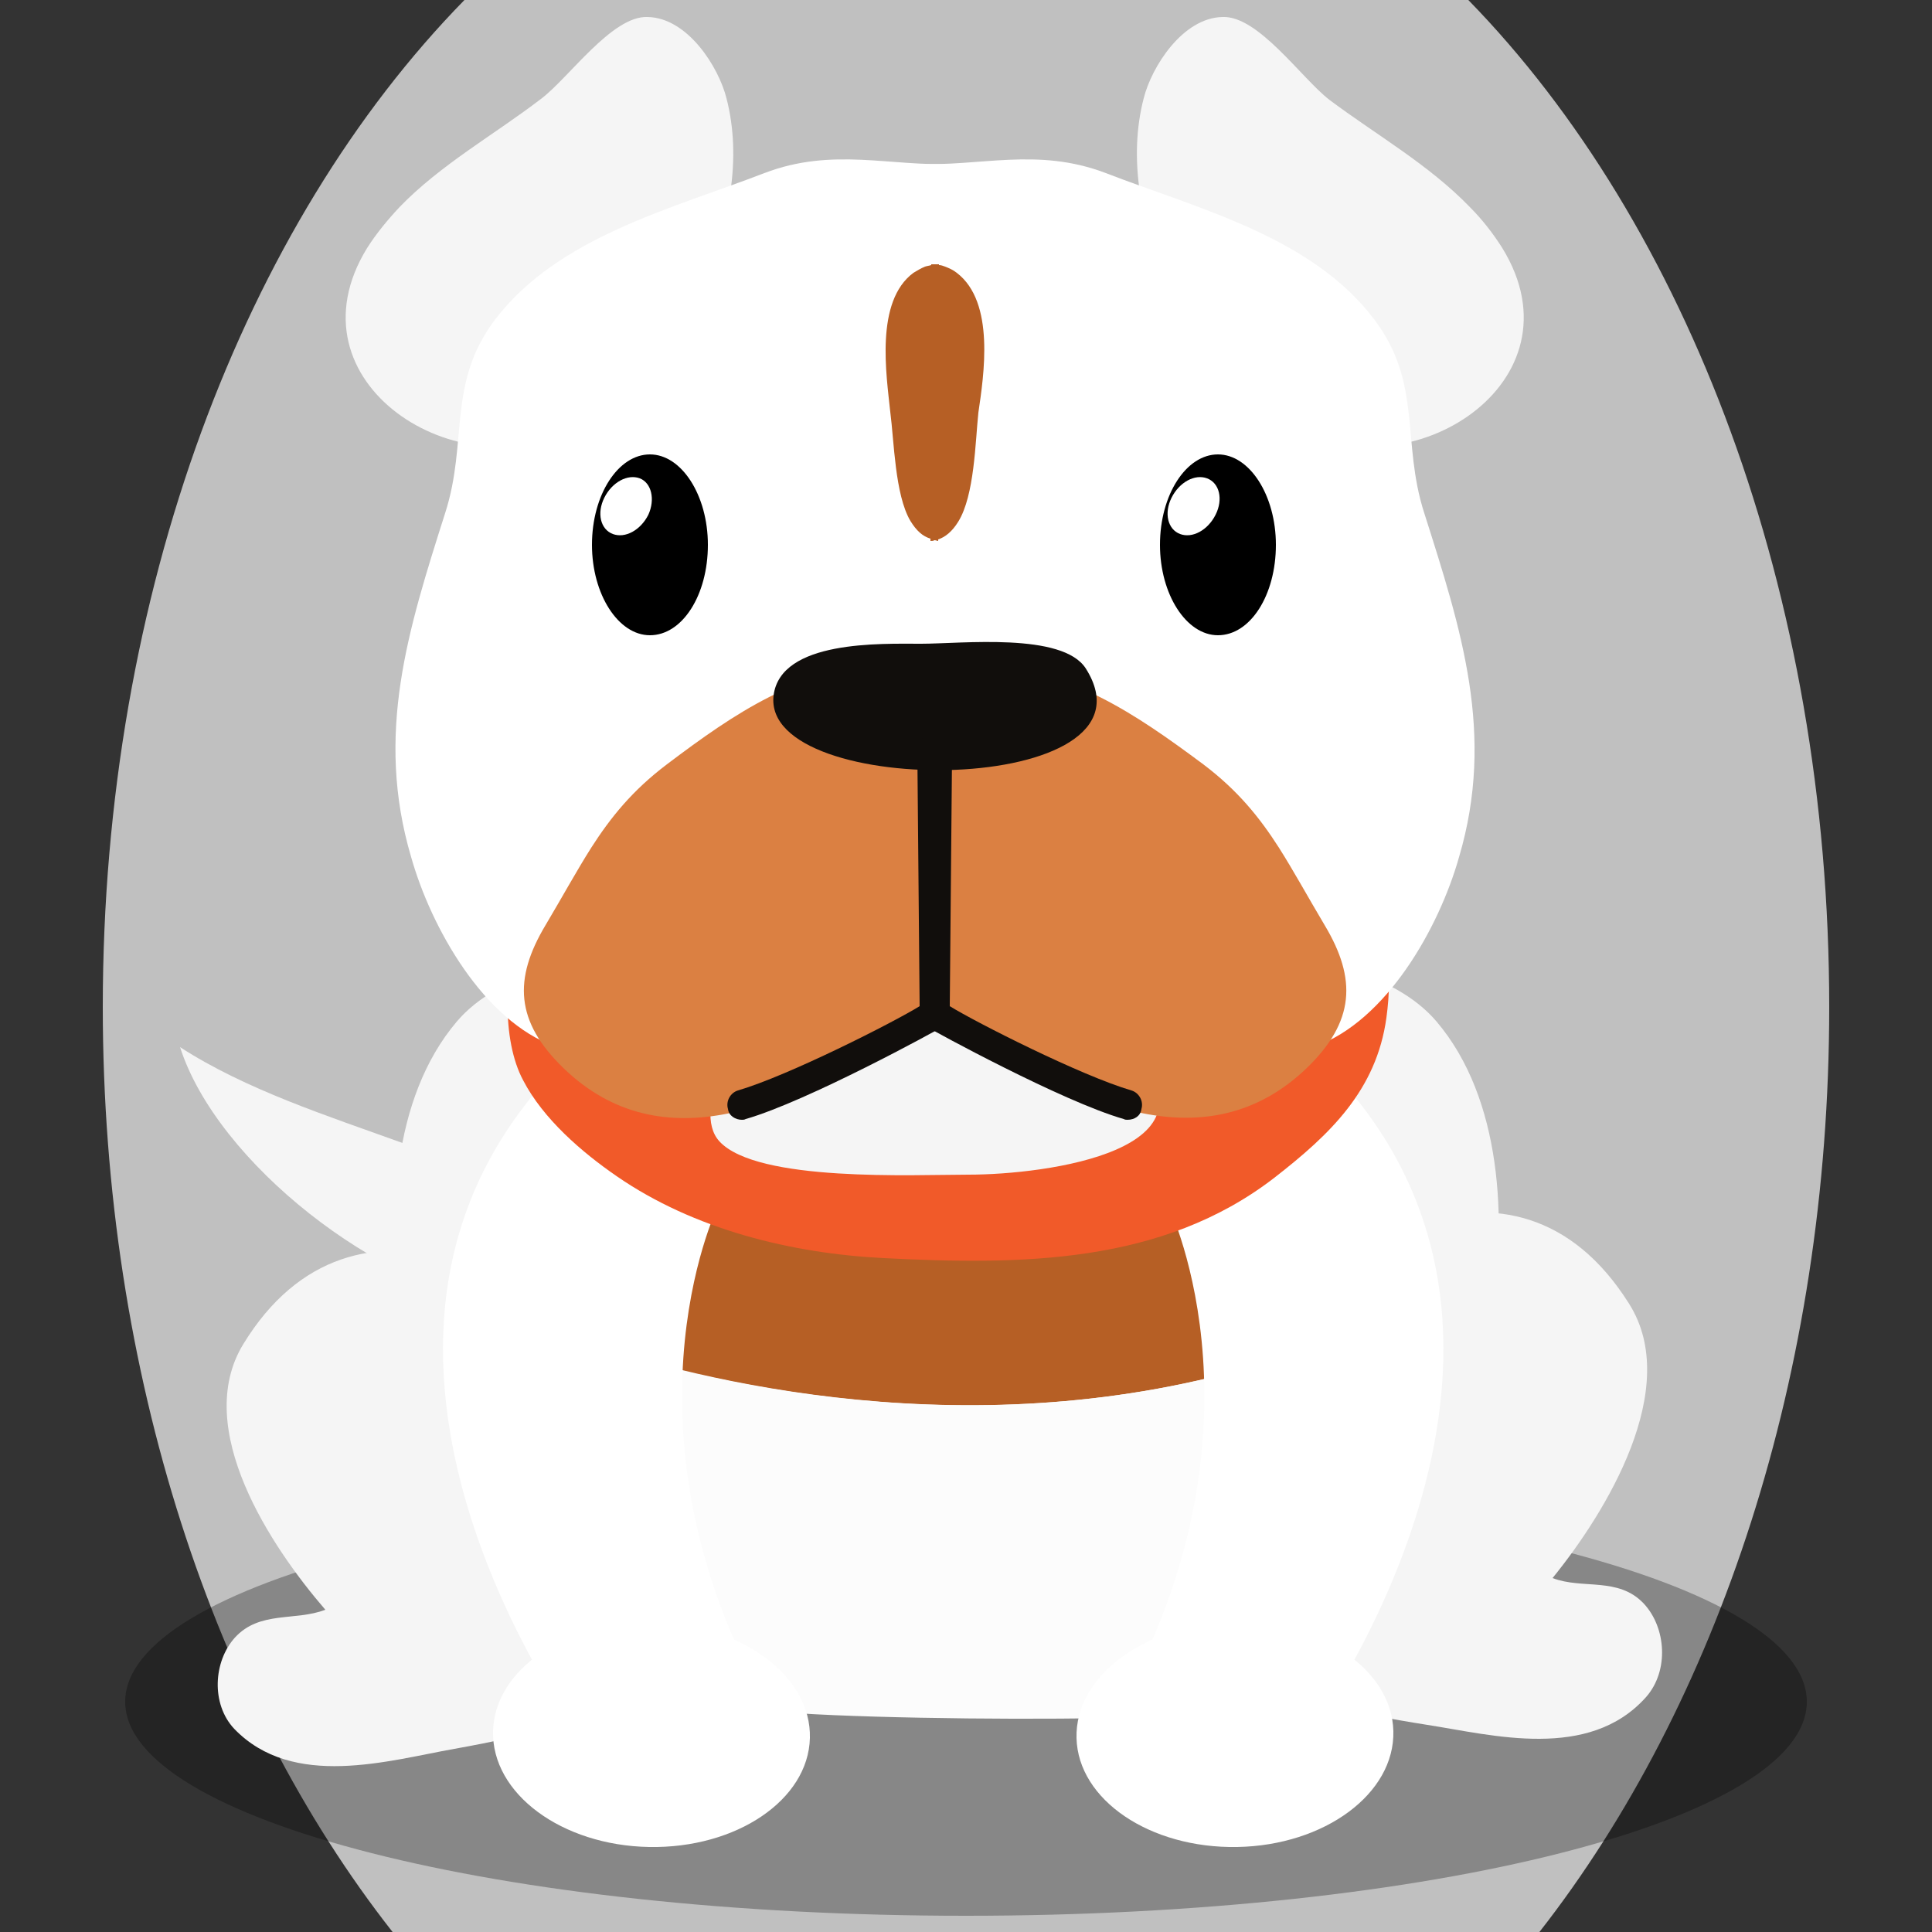 <!--?xml version="1.0" encoding="utf-8"?-->
<!-- Generator: Adobe Illustrator 25.0.1, SVG Export Plug-In . SVG Version: 6.00 Build 0)  -->
<svg version="1.1" id="Ebene_1" xmlns="http://www.w3.org/2000/svg" xmlns:xlink="http://www.w3.org/1999/xlink" x="0px" y="0px" viewBox="0 0 250 250" style="enable-background:new 0 0 250 250;" xml:space="preserve">
<rect x="0" y="0" width="250" height="250" fill="#333333" stroke="none"/>
<style type="text/css">
	.st0{fill:#f5f5f5;}
	.st1{opacity:0.3;}
	.st2{fill:#b65f25;}
	.st3{fill:#fcfcfc;}
	.st4{fill:#ffffff;}
	.st5{fill:#F15A29;}
	.st6{fill:#DB8042;}
	.st7{fill:#110E0C;}
	.st8{fill:#FFFFFF;}

.bgel{fill:#C0C0C0;}</style>
<path class="bgel" d="M236.7,130.3c0,47.6-14.5,90.3-37.5,119.7H50.8c-23-29.3-37.5-72.1-37.5-119.7C13.3,76.6,31.7,29,60.1,0h129.9
	C218.3,29,236.7,76.6,236.7,130.3z"></path>
<g>
	<path class="st0" d="M65,168.8c8.8,1.1,17.5-2.9,9.2-11.2c-5.9-5.9-14.9-7.1-22.4-9.8c-9.4-3.4-20-6.8-28.5-12.3
		C28.1,150.5,49.2,166.8,65,168.8z"></path>
	<path class="st1" d="M233.8,220.2c0,15.3-48.7,27.7-108.8,27.7c-60.1,0-108.8-12.4-108.8-27.7c0-15.3,48.7-27.7,108.8-27.7
		C185.1,192.5,233.8,204.9,233.8,220.2z"></path>
	<path class="st0" d="M58.8,226.3c9.4-1.7,20.4-4,27.2-11.8c6.5-7.6,7.1-21.9,0.5-30.7c-14.1-19-40.8-33.1-55-9.9
		c-6.7,10.9,3.6,26.3,10.6,34.4c-3.9,1.5-8.5,0.1-11.7,3.6c-2.8,3.1-3.1,8.6-0.1,11.8C37.9,231.6,50.3,227.8,58.8,226.3z"></path>
	<path class="st0" d="M184.7,223.2c-9.4-1.5-20.5-3.5-27.5-11.3c-6.7-7.5-7.6-22.1-1.2-31.4c13.8-19.9,40.1-35.2,54.8-11.8
		c6.9,10.9-3,27-9.9,35.5c3.9,1.5,8.5-0.2,11.8,3.3c2.9,3.1,3.3,8.7,0.3,12.1C205.6,227.9,193.1,224.5,184.7,223.2z"></path>
	<path class="st0" d="M185.9,132.2c-11.1-13.1-45.5-9.3-63.4-8.9c-17.9-0.4-52.3-4.2-63.4,8.9c-8.4,9.9-9.2,25.8-6.8,38.6
		c2.2,11.6,4.8,29.5,12.2,39.3c8.7,11.5,19.1,8.9,32.4,9.5c8.5,0.4,16.9,0.9,25.3,1v0c0.1,0,0.3,0,0.4,0c0.1,0,0.3,0,0.4,0v0
		c8.4-0.2,16.8-0.6,25.3-1c13.3-0.7,23.6,2,32.4-9.5c7.5-9.8,10-27.7,12.2-39.3C195.1,157.9,194.3,142.1,185.9,132.2z"></path>
	<g>
		<path class="st2" d="M170.8,173.9c0.4-10.4-1.9-21-7.8-30.1c-10-15-38-15.1-53.5-11.4c-12.3,2.9-23.8,6.6-30.7,18
			c-3.9,6.6-4.6,13.3-2.2,20.5c0.4,1.3,0.9,2.5,1.5,3.7C95.7,180,133.1,188.1,170.8,173.9z"></path>
		<path class="st3" d="M78.2,174.5c1.1,2.5,2.3,5,3.3,7.5c1.2,3.2,0.7,4.8,1.1,7.9c1.2,9.5,8.9,20,15.3,26.8c1.6,1.7,3.5,3.4,5.4,5
			c11,0.7,32.7,0.9,43.8,0.5c6-4.8,10.5-12.2,14.5-18.4c5.4-8.3,8.8-19,9.3-29.9C133.1,188.1,95.7,180,78.2,174.5z"></path>
	</g>
	<g>
		<g>
			<path class="st4" d="M104.8,224.9c-0.2,8-9.5,14.3-20.8,14.1c-11.3-0.2-20.4-6.9-20.2-15c0.2-8,9.5-14.3,20.8-14.1
				C96,210.2,105,216.9,104.8,224.9z"></path>
		</g>
		<path class="st4" d="M92.8,156.3c0,0-14.2,29.6,7.6,66.5l-24.1,3.8c0,0-38.6-50.1-5.7-86.8L92.8,156.3z"></path>
	</g>
	<g>
		<g>
			<path class="st4" d="M139.3,224.9c0.2,8,9.5,14.3,20.8,14.1c11.3-0.2,20.4-6.9,20.2-15c-0.2-8-9.5-14.3-20.8-14.1
				C148.1,210.2,139.1,216.9,139.3,224.9z"></path>
		</g>
		<path class="st4" d="M151.3,156.3c0,0,14.2,29.6-7.6,66.5l24.1,3.8c0,0,38.6-50.1,5.7-86.8L151.3,156.3z"></path>
	</g>
	<g>
		<path class="st5" d="M67.8,119.9c-2.7,5.3-2.9,14.7-0.1,19.9c2.6,5,7.6,9.3,12.1,12.4c10,6.9,22.6,10,34.6,10.6
			c17.7,0.9,36,0.8,50.5-10.4c7.2-5.6,13.2-11.3,14.5-20.7c3.4-24.7-20-30.3-40-33.9c-18.8-3.4-47.7-5.8-61.8,10.1
			C74.5,111.3,69.9,115.8,67.8,119.9z"></path>
	</g>
	<g>
		<g>
			<path class="st0" d="M190.2,26.8c1.6,1.6,3,3.4,4.2,5.3c10.7,17.4-12,31.7-26.9,23.2C154.1,47.6,144,28,148,12.7
				c1-4,5-10.4,10.2-10.5c4.6-0.2,10.2,7.9,13.8,10.7C178,17.4,184.9,21.3,190.2,26.8z"></path>
			<path class="st0" d="M51.7,26.8c-1.5,1.6-3,3.4-4.2,5.3c-10.7,17.4,12,31.7,26.9,23.2C87.9,47.6,98,28,94,12.7
				c-1-4-5-10.4-10.2-10.5C79.2,2,73.6,10.1,70,12.8C64,17.4,57,21.3,51.7,26.8z"></path>
		</g>
		<g>
			<path class="st4" d="M184.3,66.4c-3-9.3-0.2-16.8-6.5-25.1C169.7,30.6,155,27,143.1,22.4c-8.9-3.4-16.4-0.8-24.6-1.2v121.6
				c6.2-0.2,12.3-1.1,19-2.1c10.8-1.6,22.3-1.6,32.7-5.3c9.2-3.3,16-15.3,18.6-24.5C193.5,95,189.1,81.5,184.3,66.4z"></path>
			<path class="st4" d="M57.6,66.4c3-9.3,0.2-16.8,6.5-25.1C72.3,30.6,87,27,98.9,22.4c8.9-3.4,16.4-0.8,24.6-1.2v121.6
				c-6.2-0.2-12.3-1.1-19-2.1c-10.8-1.6-22.3-1.6-32.7-5.3c-9.2-3.3-16-15.3-18.6-24.5C48.5,95,52.8,81.5,57.6,66.4z"></path>
		</g>
		<path class="st0" d="M131.3,123.9c-3.9-2.2-7.9-3.8-11.2-3.7c-6.3,0.1-15.8,5.2-20.7,9.1c-3.8,3-10.1,14.3-6.3,18.4
			c4.9,5.3,25.2,4.3,32.2,4.3c10.2,0,33.8-3.2,21-16.3C143,132.2,137.2,127.3,131.3,123.9z"></path>
		<path class="st6" d="M171.4,119.7c-2.2-3.7-4-7-5.9-10c-2.5-3.9-5.3-7.4-9.8-10.8c-9-6.7-16.9-12-28.5-13.1
			c-2.1-0.2-4.2,0-6.2,0.3c-2-0.3-4.1-0.5-6.2-0.3c-11.6,1-19.5,6.3-28.5,13.1c-4.5,3.4-7.3,6.9-9.8,10.8c-1.9,3-3.7,6.3-5.9,10
			c-4.2,7-3.9,12.5,2.3,18.5c12.9,12.5,29.6,4.5,42.4-3.8c1.9-1.2,3.8-2,5.7-2.3c1.9,0.4,3.8,1.1,5.7,2.3
			c12.9,8.3,29.5,16.2,42.4,3.8C175.3,132.2,175.6,126.7,171.4,119.7z"></path>
		<path class="st7" d="M140.5,86.5c10.6,16.7-42,17.1-40.4,3.5c0.9-7.2,13.9-6.7,19.1-6.7C124.4,83.3,137.5,81.8,140.5,86.5z"></path>
		<g>
			<path class="st7" d="M96,144.9c0.2,0,0.3,0,0.5-0.1c8-2.3,24.8-11.5,25.4-11.9c0.6-0.4,0.9-1,0.9-1.6L122.5,97
				c0-1.1-0.9-1.9-1.9-1.9c-1.1,0-1.9,0.9-1.9,1.9l0.3,33.2c-3.4,2.1-17,9-23.5,10.9c-1,0.3-1.6,1.4-1.3,2.4
				C94.3,144.4,95.2,144.9,96,144.9z"></path>
			<path class="st7" d="M145.9,144.9c-0.2,0-0.3,0-0.5-0.1c-8-2.3-24.8-11.5-25.4-11.9c-0.6-0.4-0.9-1-0.9-1.6l0.3-34.3
				c0-1.1,0.9-1.9,1.9-1.9c1.1,0,1.9,0.9,1.9,1.9l-0.3,33.2c3.4,2.1,17,9,23.5,10.9c1,0.3,1.6,1.4,1.3,2.4
				C147.6,144.4,146.8,144.9,145.9,144.9z"></path>
		</g>
		<path class="st2" d="M123.8,35.3c-0.5-0.4-1-0.6-1.5-0.8c-0.3-0.1-0.5-0.2-0.8-0.2v-0.1c-0.2,0-0.4,0-0.5,0c-0.2,0-0.4,0-0.5,0
			v0.1c-0.3,0.1-0.5,0.1-0.8,0.2c-0.5,0.2-1,0.5-1.5,0.8c-5,3.7-3.5,13.2-3,18c0.5,3.8,0.6,10.7,2.6,14.1c0.8,1.3,1.6,2,2.6,2.3V70
			c0.2,0,0.4,0,0.5-0.1c0.2,0,0.4,0.1,0.5,0.1v-0.2c0.9-0.3,1.8-1,2.6-2.3c2.1-3.4,2.2-10.3,2.6-14.1
			C127.3,48.6,128.8,39.1,123.8,35.3z"></path>
		<g>
			<path d="M76.6,70.5c0,6.4,3.4,11.7,7.5,11.7c4.2,0,7.5-5.2,7.5-11.7c0-6.4-3.4-11.7-7.5-11.7C80,58.8,76.6,64,76.6,70.5z"></path>
			<path class="st8" d="M83.9,66.6c-1,2-3,3.1-4.6,2.5c-1.6-0.6-2.1-2.7-1.1-4.7c1-2,3-3.1,4.6-2.5C84.3,62.5,84.8,64.6,83.9,66.6z"></path>
		</g>
		<g>
			<path d="M150.1,70.5c0,6.4,3.4,11.7,7.5,11.7c4.2,0,7.5-5.2,7.5-11.7c0-6.4-3.4-11.7-7.5-11.7C153.5,58.8,150.1,64,150.1,70.5z"></path>
			<path class="st8" d="M157.3,66.6c-1,2-3,3.1-4.6,2.5c-1.6-0.6-2.1-2.7-1.1-4.7c1-2,3-3.1,4.6-2.5
				C157.8,62.5,158.3,64.6,157.3,66.6z"></path>
		</g>
	</g>
</g>
</svg>
